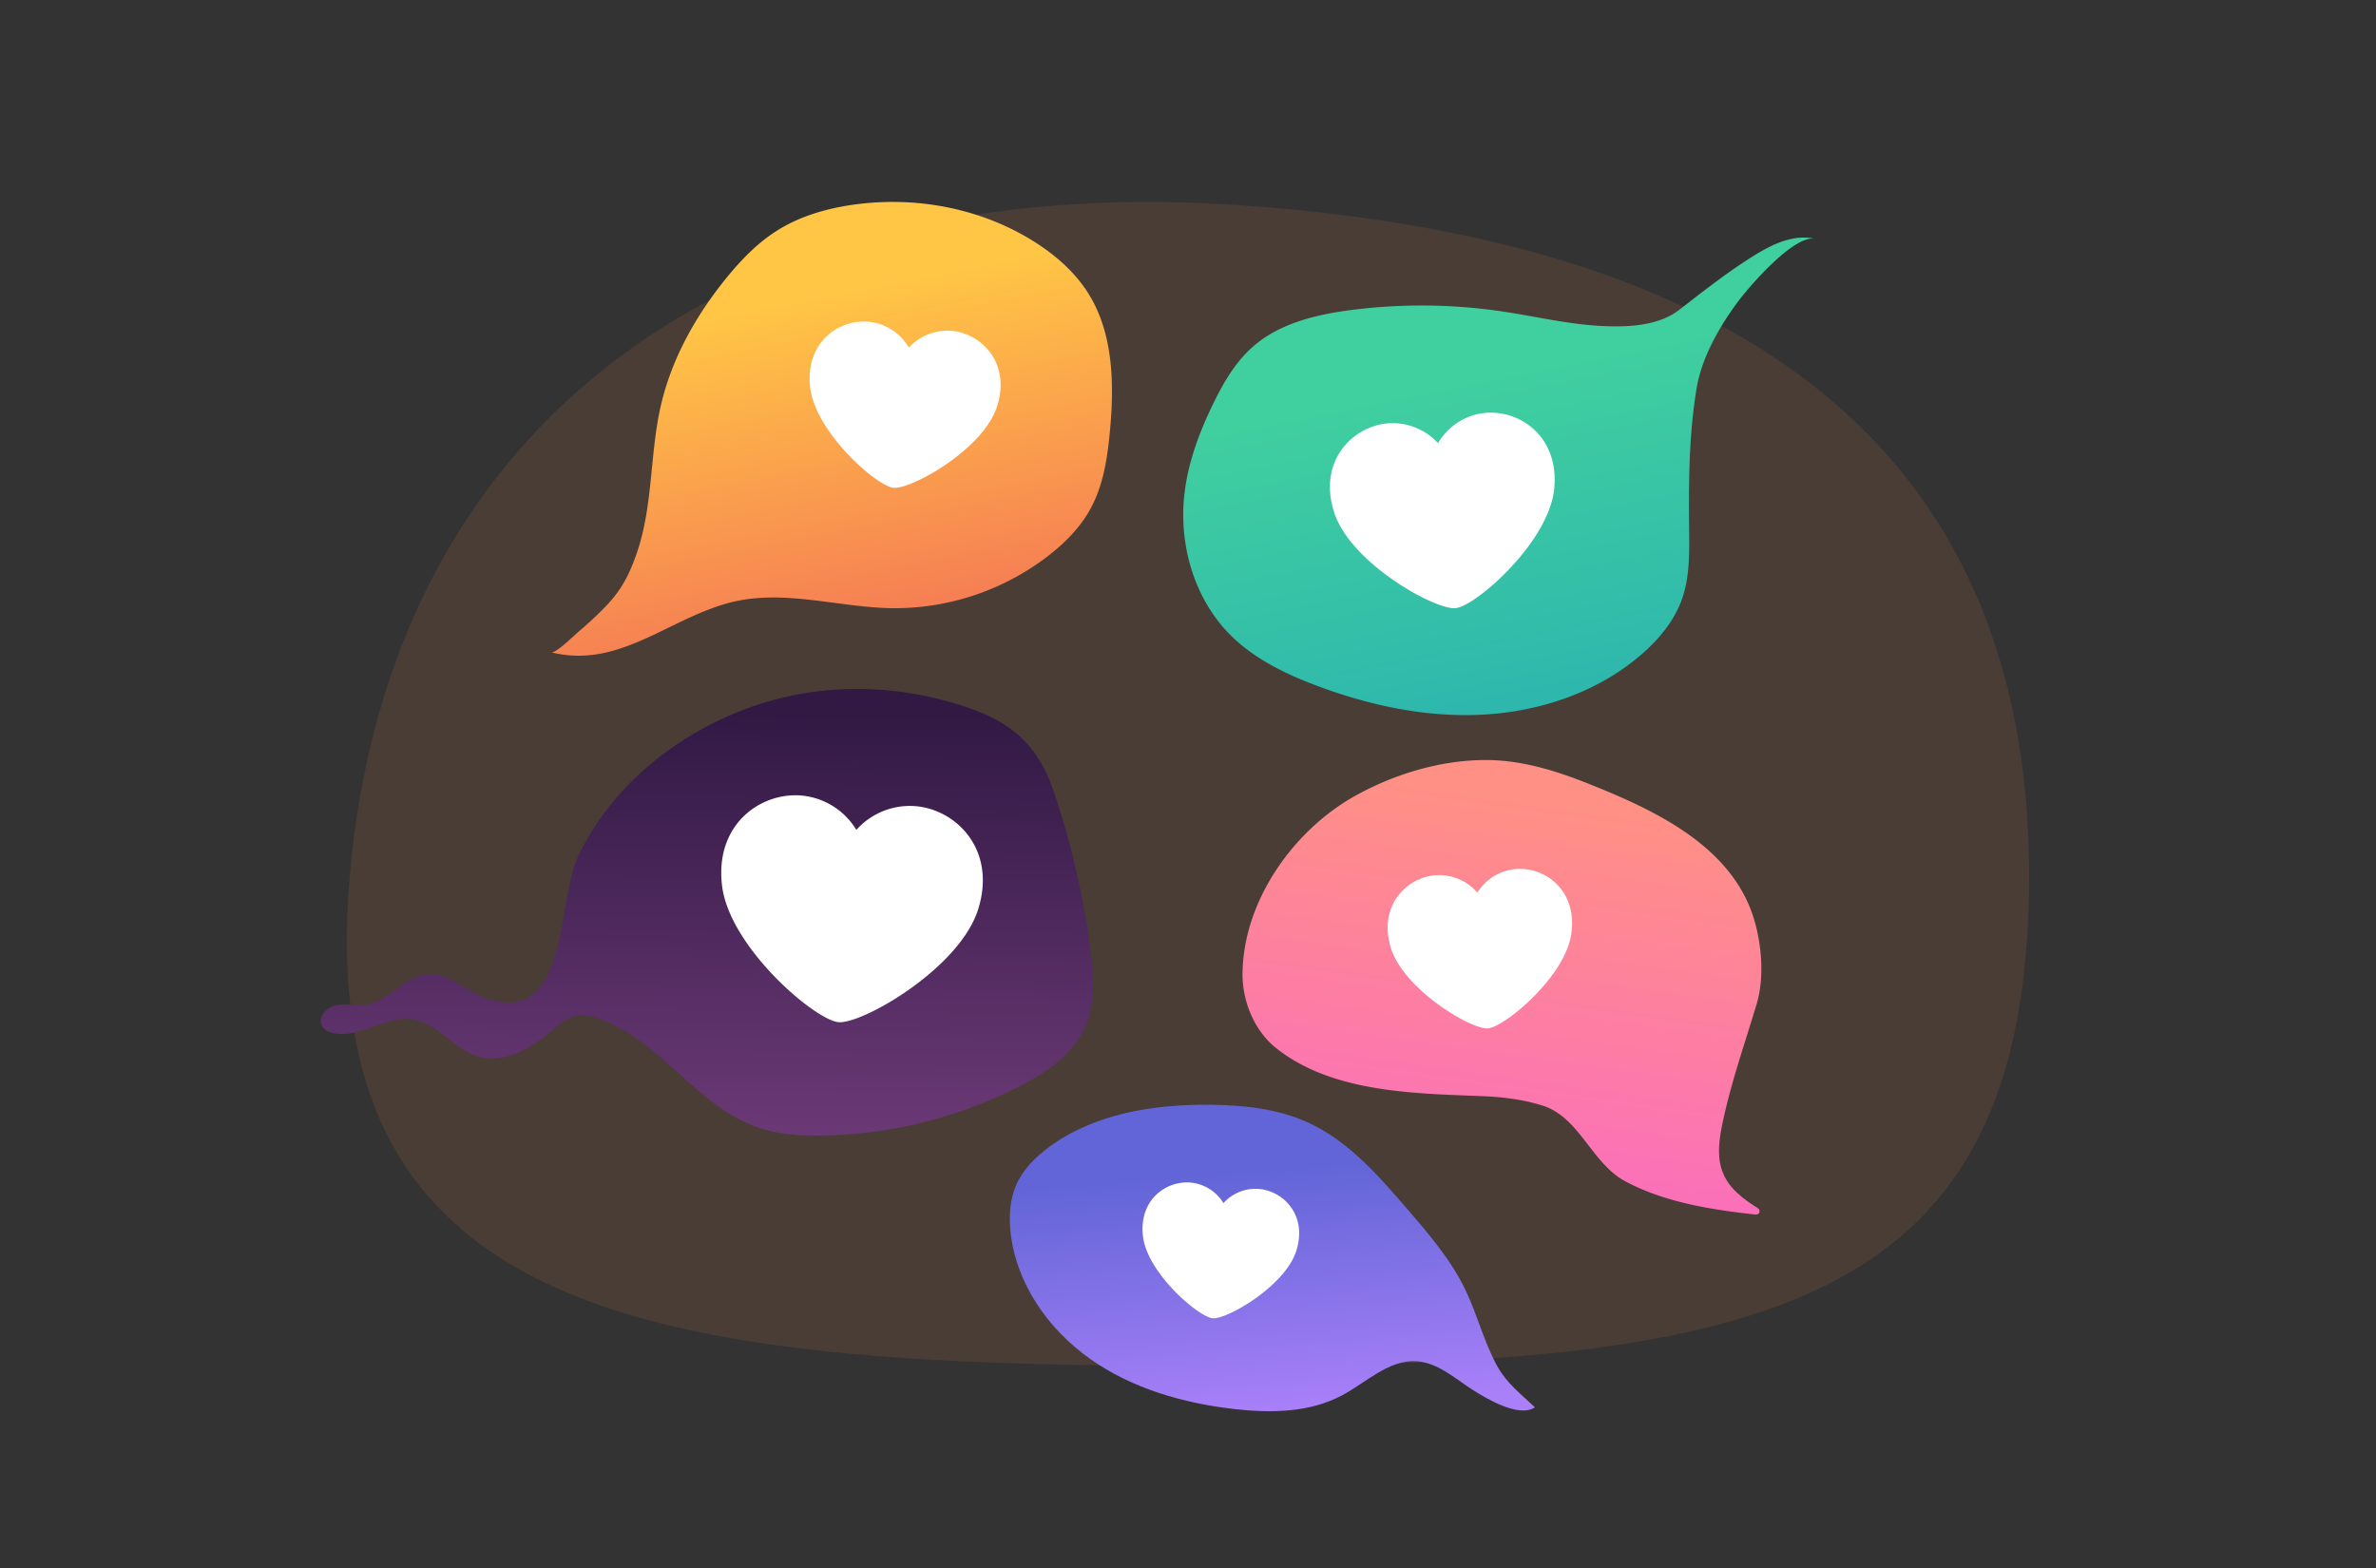 <svg width="1000" height="660" fill="none" xmlns="http://www.w3.org/2000/svg">
  <rect width="100%" height="100%" fill="#333333" stroke="none"/>
  <path d="M854 368.6C854 550.08 745.1 575 514.71 575c-230.39 0-384.1-13.99-367.48-206.4 16.63-192.42 162.83-296.52 373.3-282.31C730.97 100.49 854 187.1 854 368.59Z" fill="#CD7B49" fill-opacity=".15"/>
  <path d="M739.9 508.6c-3.53-2.25-6.98-4.62-9.93-7.66-7.59-7.77-7.26-16.93-5.24-26.98 3.53-17.55 9.61-34.58 14.7-51.7 3.68-12.4 1.65-29.74-3.4-41.41-11.54-26.83-41.52-40.6-67.05-50.8-14.1-5.65-28.72-10.22-44.05-10.14-18.78.1-37.68 5.8-54.08 14.8-24.29 13.36-44.2 39.74-47.45 67.84-.25 2.17-.4 4.34-.45 6.52-.27 12.13 4.83 24.74 14.35 32.26 23.44 18.52 57.72 18.93 86.14 20.04 8.65.33 17.45 1.37 25.75 3.98 15.63 4.91 20.68 24.3 34.78 31.84 16.65 8.93 36.25 12 55 14.04a1.43 1.43 0 0 0 .93-2.62Z" fill="url(#a)"/>
  <path d="M638.07 365.78a21.29 21.29 0 0 0-16.3 9.93 21.28 21.28 0 0 0-17.64-7.3c-12.03.93-24.08 12.63-18.83 30.32 5.24 17.68 33.92 34.68 40.9 34.14 6.99-.54 32.7-21.76 35.16-40.04 2.45-18.29-11.25-27.99-23.29-27.05Z" fill="#fff"/>
  <path d="M263.9 242.76c1.63-3.21 3-6.67 4.32-10.58 6.63-19.72 5.27-41.07 9.86-61.24 4.54-19.9 14.79-38.1 27.53-53.8 6.09-7.49 12.84-14.55 20.9-19.73 9.88-6.38 21.4-9.7 32.97-11.3 25.88-3.57 53.05 1.43 75.37 15.35 9.4 5.86 18.03 13.39 23.79 23 10.05 16.78 10.32 37.77 8.47 57.37-1.03 10.9-2.7 22.01-7.79 31.65-4.5 8.55-11.5 15.49-19.13 21.24A105.86 105.86 0 0 1 375.48 256c-20.56-.3-41.07-6.66-61.43-3.73-29.22 4.2-51.17 30.03-82.04 22.3 1.98.49 9.84-7.32 11.5-8.7 3.92-3.29 7.67-6.77 11.24-10.45 4-4.13 6.85-8.15 9.15-12.66Z" fill="url(#b)"/>
  <path d="M630.06 574.86c-5.54-10.13-8.31-21.56-13.32-31.96-6.18-12.82-15.6-23.75-24.89-34.52-12-13.88-24.52-28.18-41.2-35.83-12.75-5.86-27.06-7.38-41.1-7.54-23.86-.26-48.84 3.66-68.05 17.82-5.8 4.28-11.09 9.59-13.92 16.22-2.58 6.05-2.96 12.84-2.28 19.39 2.23 21.6 15.77 41.03 33.52 53.55 17.74 12.52 39.31 18.7 60.9 21.13 15.26 1.71 31.45 1.48 45.02-5.74 10.4-5.53 19.84-15.23 31.6-14.39 8.97.64 16.12 7.36 23.73 12.19 5.74 3.64 19.36 11.73 25.93 7.17-5.8-5.54-11.84-10-15.94-17.5Z" fill="url(#c)"/>
  <path d="M302.88 303.05c9.06-4.3 18.54-7.6 28.11-9.76 21.76-4.92 44.68-4.24 66.22 1.5 23.81 6.34 38.31 14.69 46.38 38.66a344.6 344.6 0 0 1 15.33 66.36c1.41 11.13 2.18 22.9-2.51 33.1-5.25 11.4-16.43 18.83-27.61 24.53a189.58 189.58 0 0 1-82.2 20.53c-9.28.17-18.72-.37-27.5-3.37-25.66-8.78-41.1-36.58-66.64-45.7-3.35-1.19-6.98-2.04-10.43-1.22-3.79.89-6.82 3.63-9.78 6.16-8.75 7.47-20.2 14.17-31.2 10.8-10.09-3.1-16.79-13.94-27.2-15.57-11.33-1.78-22.25 8.17-33.47 5.82-1.9-.4-3.85-1.26-4.82-2.95-2.04-3.58 1.83-7.98 5.87-8.8 4.03-.81 8.23.37 12.31-.18 9.79-1.34 16.44-12.14 26.29-12.88 9.1-.68 16.32 7.42 24.99 10.3 34.45 11.44 29.3-40.69 38.17-59.64 11.9-25.42 34.14-45.56 59.7-57.69Z" fill="url(#d)"/>
  <path d="m712.03 126.33-5.34 4.13c-8.97 6.92-22.1 7.29-33.06 6.72-13.82-.72-27.36-4-41.04-6.04a232.1 232.1 0 0 0-63.97-.64c-14.89 1.92-30.29 5.64-41.5 15.6-7.2 6.39-12.15 14.9-16.37 23.53-5.82 11.88-10.55 24.46-12.17 37.58-2.68 21.72 3.94 44.92 19.5 60.32 10 9.88 22.99 16.17 36.15 21.11 22.39 8.4 46.3 13.48 70.18 12.15 23.88-1.33 47.75-9.38 65.93-24.88 7.6-6.47 14.27-14.39 17.59-23.8 3.2-9.11 3.08-19 2.98-28.67-.2-20.17-.15-40.46 3.22-60.36 2.18-12.88 10-26.5 17.94-36.91 4.45-5.85 23.24-27.69 31.93-25.6-10.4-2.5-20.74 3.64-29.68 9.51-7.84 5.15-15.06 10.65-22.3 16.25Z" fill="url(#e)"/>
  <path d="M530 500.46a18.09 18.09 0 0 0-15.08 5.97 18.1 18.1 0 0 0-13.72-8.65c-10.21-.95-21.99 7.1-20.14 22.65 1.85 15.55 23.42 33.9 29.34 34.45 5.93.55 30.51-13.5 35.2-28.44 4.69-14.94-5.4-25.03-15.6-25.98ZM385.61 339.35a30.22 30.22 0 0 0-25.19 9.96 30.22 30.22 0 0 0-22.91-14.44c-17.06-1.59-36.72 11.86-33.63 37.84 3.08 25.97 39.1 56.62 49 57.54 9.9.92 50.97-22.55 58.8-47.5 7.83-24.96-9.01-41.81-26.07-43.4Zm239.14-165.51c-8.1.87-15.3 5.56-19.52 12.68a25.97 25.97 0 0 0-21.77-8.26c-14.64 1.57-28.9 16.25-21.88 37.6s42.6 41.03 51.09 40.12c8.5-.9 39.09-27.68 41.43-50.03 2.34-22.36-14.72-33.68-29.35-32.11Zm-223.72-34.52a22.08 22.08 0 0 0-18.52 6.98 22.08 22.08 0 0 0-16.56-10.83c-12.44-1.37-26.96 8.22-25.02 27.23 1.94 19 27.88 41.83 35.1 42.62 7.22.8 37.5-15.85 43.51-33.98 6.02-18.14-6.07-30.65-18.51-32.02Z" fill="#fff"/>
  <defs>
    <linearGradient id="a" x1="609.44" y1="331.7" x2="586.44" y2="494.56" gradientUnits="userSpaceOnUse">
      <stop stop-color="#FF9085"/>
      <stop offset="1" stop-color="#FB6FBB"/>
    </linearGradient>
    <linearGradient id="b" x1="389.65" y1="116.27" x2="421.3" y2="277.57" gradientUnits="userSpaceOnUse">
      <stop stop-color="#FFC545"/>
      <stop offset="1" stop-color="#F47057"/>
    </linearGradient>
    <linearGradient id="c" x1="752.34" y1="577.73" x2="743.9" y2="474.44" gradientUnits="userSpaceOnUse">
      <stop stop-color="#AA80F9"/>
      <stop offset="1" stop-color="#6165D7"/>
    </linearGradient>
    <linearGradient id="d" x1="312.69" y1="298.87" x2="310.84" y2="478.65" gradientUnits="userSpaceOnUse">
      <stop stop-color="#311944"/>
      <stop offset="1" stop-color="#6B3976"/>
    </linearGradient>
    <linearGradient id="e" x1="669.43" y1="365.8" x2="627.36" y2="157.73" gradientUnits="userSpaceOnUse">
      <stop stop-color="#24ABB5"/>
      <stop offset="1" stop-color="#40CF9F"/>
    </linearGradient>
  </defs>
</svg>